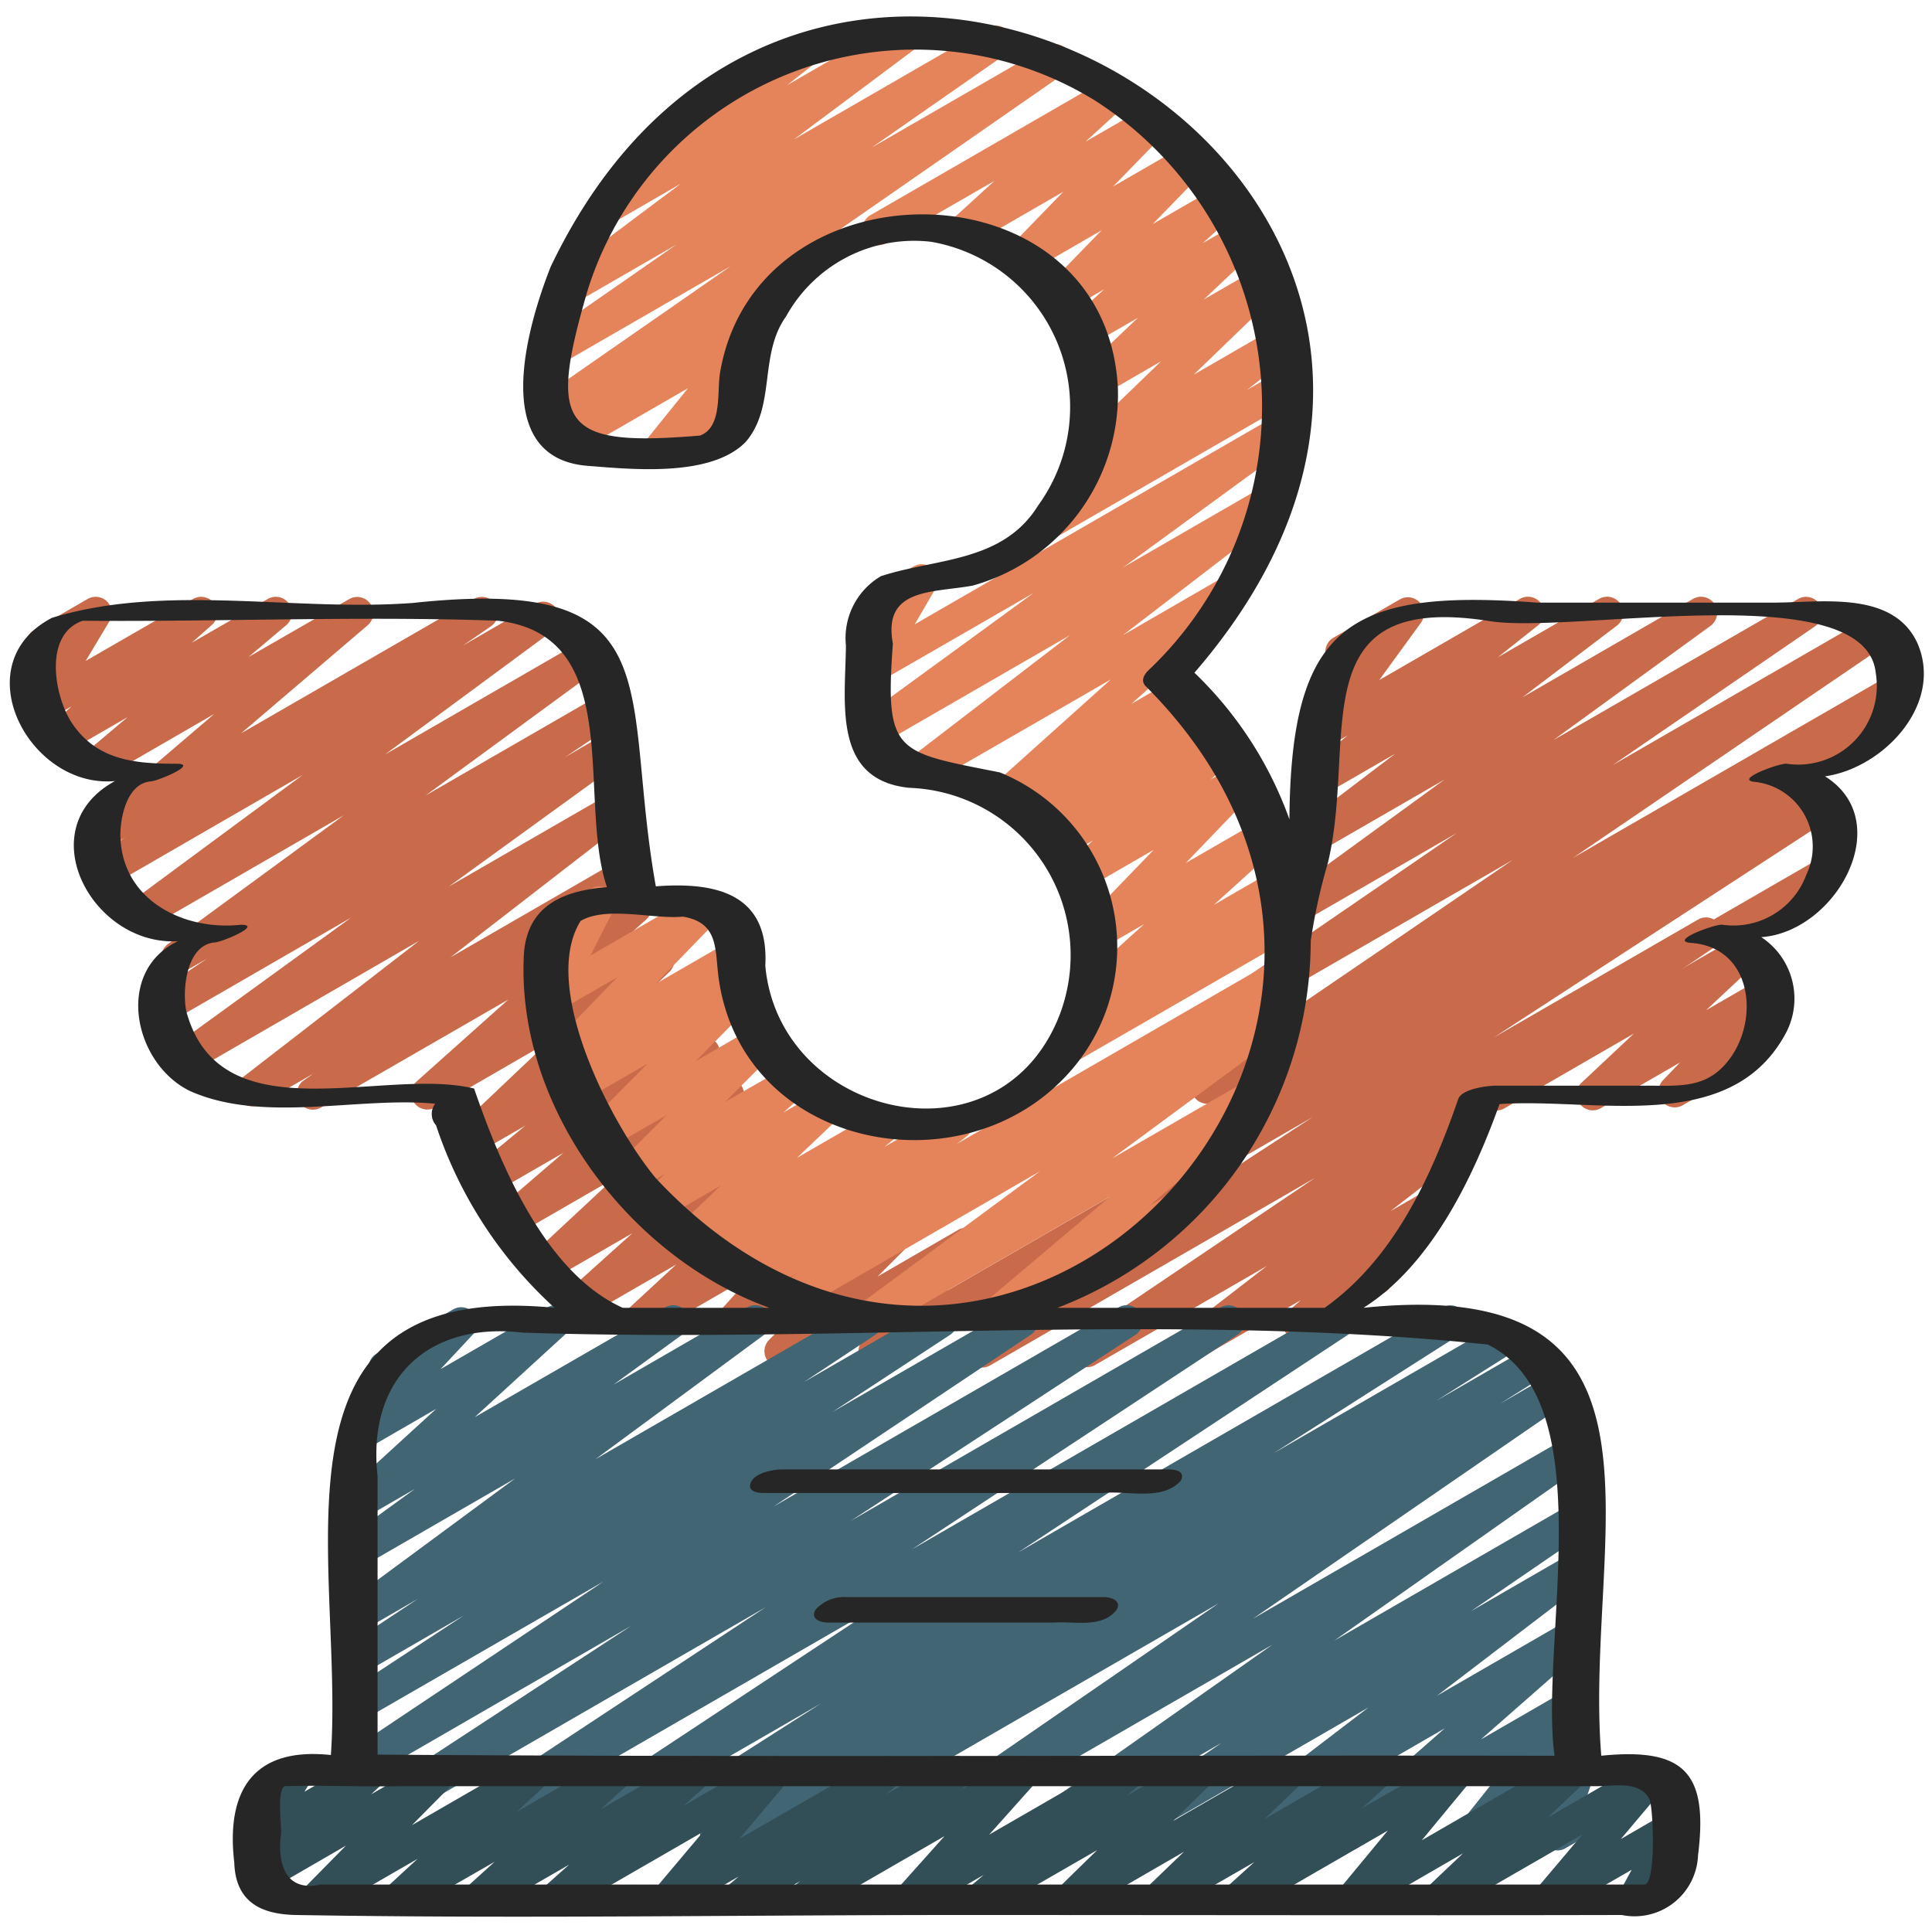 <?xml version="1.0" encoding="UTF-8"?>
<svg data-bbox="0.304 0.511 59.442 59.013" xmlns="http://www.w3.org/2000/svg" width="512" viewBox="0 0 60 60" height="512" data-type="color">
    <g>
        <path d="M46.475 34.488a.5.5 0 0 1-.25-.932l7.782-4.493a.5.5 0 0 1 .592.8l-1.612 1.508 1.722-.993a.5.5 0 0 1 .611.778l-.833.87a.5.5 0 0 1 .154.923l-2.384 1.376a.5.5 0 0 1-.611-.778l.527-.55-2.452 1.415a.5.5 0 0 1-.592-.8L50.74 32.1l-4.015 2.318a.5.5 0 0 1-.25.07" fill="#c96b4b" data-color="1"/>
        <path d="M53.533 29.451a.5.5 0 0 1-.25-.932l3.1-1.79a.5.5 0 0 1 .5.865l-3.1 1.79a.5.5 0 0 1-.25.067" fill="#c96b4b" data-color="1"/>
        <path d="M55.533 24.451a.5.5 0 0 1-.25-.932l3.1-1.79a.5.5 0 0 1 .5.865l-3.1 1.79a.5.5 0 0 1-.25.067" fill="#c96b4b" data-color="1"/>
        <path d="M35.2 36.879a.5.5 0 0 1-.266-.923l2.681-1.693a.5.5 0 0 1-.4-.9l9.773-6.663-7.517 4.34a.5.5 0 0 1-.534-.845l6.294-4.319-4.7 2.716a.5.5 0 0 1-.544-.837l4.877-3.547-3.912 2.258a.5.5 0 0 1-.552-.831l2.93-2.229-2.153 1.243a.5.5 0 0 1-.561-.824l1.243-.988-.57.329a.5.5 0 0 1-.654-.727l1.294-1.779a.5.5 0 1 1-.5-.865l2.044-1.18a.5.5 0 0 1 .654.727l-1.294 1.779L47.2 18.6a.5.5 0 0 1 .562.824l-1.244.988 3.141-1.812a.5.5 0 0 1 .553.831l-2.932 2.226 5.3-3.059a.5.5 0 0 1 .544.837l-4.877 3.546 7.6-4.383a.5.5 0 0 1 .533.844l-6.295 4.318 8.007-4.622a.5.5 0 0 1 .531.845l-9.769 6.658 9.825-5.672a.5.5 0 0 1 .516.855L56 23.844a.5.5 0 0 1 .3.929L35.447 36.812a.5.5 0 0 1-.247.067" fill="#c96b4b" data-color="1"/>
        <path d="M30.506 42.471a.5.5 0 0 1-.273-.919l10.533-6.86L27.409 42.4a.5.5 0 0 1-.63-.757l.96-1.124-3.258 1.881a.5.5 0 0 1-.6-.786l.913-.915-2.324 1.342a.5.5 0 0 1-.62-.769l1.515-1.672-3.371 1.946a.5.5 0 0 1-.59-.8L21 39.271l-2.707 1.562a.5.5 0 0 1-.584-.8l1.927-1.733-2.5 1.444a.5.5 0 0 1-.591-.8l2.5-2.329-2.963 1.71a.5.5 0 0 1-.576-.811l1.988-1.711-2.139 1.234a.5.5 0 0 1-.568-.818l1.527-1.261-1.508.87a.5.5 0 0 1-.594-.8l2.8-2.655-3.506 2.027a.5.5 0 0 1-.583-.8l2.86-2.555L9.962 34.4a.5.5 0 0 1-.536-.842l.3-.213-1.642.947a.5.5 0 0 1-.556-.828l5.487-4.245-6.922 4a.5.5 0 0 1-.544-.838L10.9 28.5l-5.595 3.23a.5.5 0 0 1-.53-.847l1.664-1.117-.679.391a.5.5 0 0 1-.546-.836l5.461-4-5.929 3.423a.5.5 0 0 1-.547-.835L9.4 24.067l-5.863 3.388a.5.5 0 0 1-.532-.846l.87-.594-.586.338a.5.5 0 0 1-.575-.813l3.935-3.365-3.286 1.9a.5.5 0 0 1-.572-.814l1.172-.99L2.179 23.3a.5.5 0 0 1-.582-.807l.628-.556-.732.421a.49.49 0 0 1-.606-.082.5.5 0 0 1-.073-.607l.741-1.236a.5.5 0 0 1-.486-.874l1.655-.959a.5.5 0 0 1 .678.689l-.74 1.236L6 18.6a.5.5 0 0 1 .582.806l-.629.557L8.318 18.6a.5.5 0 0 1 .573.814l-1.172.99 3.127-1.8a.5.5 0 0 1 .575.812l-3.935 3.359 7.236-4.175a.5.5 0 0 1 .532.845l-.872.6 2.239-1.293a.5.5 0 0 1 .547.835l-5.21 3.844 6.168-3.56a.5.5 0 0 1 .546.836l-5.458 4 5.468-3.156a.5.5 0 0 1 .529.848l-1.667 1.119 1.2-.7a.5.5 0 0 1 .544.838l-5.351 3.878 4.983-2.876a.5.5 0 0 1 .555.828l-5.487 4.246 5.251-3.032a.5.5 0 0 1 .536.843l-.3.214.013-.008a.5.5 0 0 1 .583.806l-2.86 2.553 2.966-1.708a.5.5 0 0 1 .594.8l-2.8 2.657 3.023-1.757a.5.5 0 0 1 .568.818l-1.525 1.26 1.575-.91a.5.5 0 0 1 .576.812L20.2 34.794l2.153-1.242a.5.5 0 0 1 .59.8l-2.5 2.329 2.867-1.655a.5.5 0 0 1 .584.8l-1.929 1.728 2.38-1.374a.5.5 0 0 1 .59.8l-1.593 1.479 2.293-1.324a.5.5 0 0 1 .62.768l-1.52 1.675 2.835-1.637a.5.5 0 0 1 .6.786l-.914.916 2.5-1.446a.5.5 0 0 1 .63.758l-.96 1.123L56.4 24.51a.5.5 0 0 1 .523.851L46.4 32.215l6.346-3.664a.5.5 0 0 1 .529.846l-7.809 5.268a.5.5 0 0 1 .378.891l-2.665 2.058 1-.575a.5.5 0 0 1 .582.807l-1.677 1.484a.5.5 0 0 1 .1.124.5.5 0 0 1-.183.683l-2.424 1.4a.5.5 0 0 1-.577-.808l.395-.349-3.166 1.828a.5.5 0 0 1-.556-.828l2.67-2.063-5.348 3.083a.5.5 0 0 1-.529-.846l7.375-4.975L30.756 42.4a.5.5 0 0 1-.25.071" fill="#c96b4b" data-color="1"/>
        <path fill="#e5845a" d="M27.041 41.375a.5.5 0 0 1-.3-.9l5.556-4.1-7.486 4.325a.5.5 0 0 1-.525-.85l.551-.362-1.211.7a.5.5 0 0 1-.555-.83l.3-.227-.793.457a.5.5 0 0 1-.565-.82l.347-.285-.73.422a.5.5 0 0 1-.595-.8l1.353-1.288-1.872 1.083a.5.5 0 0 1-.581-.807l.725-.641-.934.539a.5.5 0 0 1-.6-.786l1.574-1.572-1.852 1.067a.5.5 0 0 1-.605-.785l1.87-1.883-2.007 1.158a.5.5 0 0 1-.564-.821l.156-.126a.51.51 0 0 1-.577-.158.5.5 0 0 1 .035-.655l2.014-2.08-1.789 1.032a.5.5 0 0 1-.7-.659l.72-1.42a.5.5 0 0 1-.469-.882l1.425-.823a.5.5 0 0 1 .7.659l-.72 1.418 3.429-1.98a.5.5 0 0 1 .609.781l-2.015 2.08 2.367-1.366a.5.5 0 0 1 .564.822l-.272.219a.51.51 0 0 1 .486.188.5.5 0 0 1-.042.657L21.6 32.959l1.895-1.1a.5.5 0 0 1 .6.786l-1.573 1.573 1.953-1.118a.5.5 0 0 1 .581.807l-.728.643 1.182-.682a.5.5 0 0 1 .594.8l-1.352 1.289 2.5-1.444a.5.5 0 0 1 .565.82l-.347.283 1.985-1.145a.5.5 0 0 1 .555.829l-.3.228 9.99-5.773a.5.5 0 0 1 .525.85l-.618.405a.5.5 0 0 1 .487.865l-5.556 4.1 4.3-2.48a.5.5 0 0 1 .572.815l-3.7 3.125.887-.512a.5.5 0 0 1 .5.865L31.35 41.1a.5.5 0 0 1-.573-.815l3.7-3.125-7.186 4.148a.5.5 0 0 1-.25.067" data-color="2"/>
        <path fill="#e5845a" d="M33.084 33.087a.5.5 0 0 1-.3-.9l1.038-.793a.5.5 0 0 1-.309-.87l2.019-1.824-1.281.739a.5.5 0 0 1-.609-.78l2.188-2.268-2.077 1.2a.5.5 0 0 1-.581-.808l.78-.686-.822.473a.5.5 0 0 1-.571-.816l.136-.114-.282.163a.5.5 0 0 1-.572-.816l.233-.195-.592.341a.5.5 0 0 1-.584-.8L34.5 21.1l-5.724 3.3a.5.5 0 0 1-.554-.829l5.009-3.846L27.3 23.15a.5.5 0 0 1-.545-.837l5.349-3.9-4.824 2.781a.5.5 0 0 1-.682-.683l.677-1.165a.51.51 0 0 1-.522-.242.5.5 0 0 1 .183-.683l1.438-.831a.5.5 0 0 1 .683.683l-.65 1.117 11.284-6.516a.5.5 0 0 1 .545.837l-5.353 3.908 4.435-2.56a.5.5 0 0 1 .555.829l-5.006 3.842 3.286-1.9a.5.5 0 0 1 .584.8l-3.6 3.229 1.345-.776a.5.5 0 0 1 .573.815l-.23.193.36-.207a.5.5 0 0 1 .571.816l-.14.116.177-.1a.5.5 0 0 1 .581.807l-.78.688.812-.469a.5.5 0 0 1 .61.78L36.827 26.8l2.307-1.331a.5.5 0 0 1 .585.8L37.7 28.1l1.836-1.06a.5.5 0 0 1 .554.83l-.548.418.149-.085a.5.5 0 0 1 .5.865l-6.857 3.952a.5.5 0 0 1-.25.067" data-color="2"/>
        <path fill="#e5845a" d="M32.562 16.745a.5.5 0 0 1-.306-.9l1.608-1.245a.49.49 0 0 1-.474-.193.5.5 0 0 1 .051-.66l2.618-2.527-1.819 1.053a.5.5 0 0 1-.594-.794l1.693-1.61-1.52.877a.5.5 0 0 1-.586-.8l1.061-.964-1.123.649a.5.5 0 0 1-.609-.781l1.651-1.7-2.244 1.3a.5.5 0 0 1-.61-.78l1.662-1.715L30.173 7.6a.5.5 0 0 1-.586-.8l1.3-1.184-3.338 1.922a.5.5 0 1 1-.5-.865l7.378-4.26a.5.5 0 0 1 .586.8L33.71 4.4l1.915-1.1a.5.5 0 0 1 .609.78L34.57 5.79l2.269-1.309a.5.5 0 0 1 .608.782L35.8 6.957l2.034-1.174a.5.5 0 0 1 .586.8l-1.062.964 1.126-.647a.5.5 0 0 1 .595.8l-1.692 1.6 1.7-.982a.5.5 0 0 1 .6.792l-2.618 2.528 2.5-1.444a.5.5 0 0 1 .556.828l-1.4 1.088.981-.566a.5.5 0 1 1 .5.865l-7.387 4.266a.5.5 0 0 1-.257.07" data-color="2"/>
        <path fill="#e5845a" d="M20.466 14.47a.5.5 0 0 1-.39-.814l1.29-1.6-3.517 2.03a.5.5 0 0 1-.546-.836l.161-.118-.154.089a.5.5 0 0 1-.536-.843l5.918-4.112-5.3 3.057a.5.5 0 0 1-.537-.843L21 7.6l-3.16 1.824a.5.5 0 0 1-.549-.833L21.149 5.7l-2.188 1.266a.5.5 0 0 1-.56-.825l2.2-1.736a.5.5 0 0 1-.184-.183.5.5 0 0 1 .183-.683l4.13-2.386a.5.5 0 0 1 .56.826l-.845.666L27.974.608a.5.5 0 0 1 .548.833l-3.864 2.888L30.671.858a.5.5 0 0 1 .536.843L27.07 4.584l5.461-3.152a.5.5 0 0 1 .535.842l-7.774 5.4a.5.5 0 0 1 .234.191.5.5 0 0 1-.123.677l-1.752 1.289a.5.5 0 0 1 .167.127.5.5 0 0 1 .01.639l-1.291 1.6.181-.1a.5.5 0 0 1 .5.865l-2.5 1.443a.5.5 0 0 1-.252.065" data-color="2"/>
        <path fill="#416572" d="M13.936 57.5a.5.5 0 0 1-.276-.917l10.118-6.669-12.5 7.215a.5.5 0 0 1-.523-.852l8.845-5.784-8.32 4.807a.5.5 0 0 1-.527-.849l8-5.342-7.473 4.31a.5.5 0 0 1-.524-.851l3.653-2.4-3.129 1.808a.5.5 0 0 1-.526-.85l2.228-1.475-1.7.983a.5.5 0 0 1-.547-.835l5.261-3.883-4.716 2.722a.5.5 0 0 1-.544-.837l2.15-1.562-1.606.927a.5.5 0 0 1-.653-.137.5.5 0 0 1 .065-.665l2.856-2.612-2.246 1.3a.5.5 0 0 1-.616-.774l1.217-1.31a.5.5 0 0 1-.206-.931l2.377-1.372a.5.5 0 0 1 .616.774l-1.008 1.081 3.33-1.922a.5.5 0 0 1 .588.8l-2.856 2.613 5.915-3.411a.5.5 0 0 1 .544.837L19.055 43l4.153-2.4a.5.5 0 0 1 .547.835l-5.261 3.881 8.171-4.716a.5.5 0 0 1 .526.849l-2.223 1.472 4.02-2.321a.5.5 0 0 1 .525.85l-3.659 2.4 5.635-3.25a.5.5 0 0 1 .528.848l-7.994 5.34 10.72-6.188a.5.5 0 0 1 .524.851l-8.846 5.782 11.49-6.633a.5.5 0 0 1 .526.849l-10.12 6.67L41.343 40.6a.5.5 0 0 1 .525.849l-10.246 6.762L44.805 40.6a.5.5 0 0 1 .518.854l-5.768 3.676 7.045-4.068a.5.5 0 0 1 .516.855L44.61 43.5l2.968-1.713a.5.5 0 0 1 .517.856l-1.51.951 1.635-.944a.5.5 0 0 1 .533.845l-9.843 6.776 9.81-5.663a.5.5 0 0 1 .537.842l-7.819 5.5 7.288-4.207a.5.5 0 0 1 .532.845l-3.575 2.448 3.046-1.759a.5.5 0 0 1 .554.83l-4.658 3.557 4.109-2.372a.5.5 0 0 1 .58.809L45.99 54.02l2.749-1.587a.5.5 0 0 1 .641.744l-1.627 2.041.992-.572a.5.5 0 0 1 .725.589l-.3.9a.5.5 0 0 1 .078.9l-.632.365a.5.5 0 0 1-.724-.59l.213-.644-2.141 1.236a.5.5 0 0 1-.641-.744l1.628-2.042-4.831 2.792a.5.5 0 0 1-.58-.808l3.325-2.923-6.465 3.734a.5.5 0 0 1-.553-.83l4.653-3.555-7.6 4.388a.5.5 0 0 1-.532-.845l3.577-2.449-5.71 3.3a.5.5 0 0 1-.537-.842l7.818-5.5-10.986 6.341a.5.5 0 0 1-.53-.845l9.845-6.78-13.217 7.628a.5.5 0 0 1-.517-.856l1.514-.953-3.138 1.811a.5.5 0 0 1-.516-.856l2.508-1.579-4.221 2.437a.5.5 0 0 1-.519-.855L25.5 52.9l-7.842 4.528a.5.5 0 0 1-.525-.85l10.248-6.765-13.195 7.618a.5.5 0 0 1-.25.069" data-color="3"/>
        <path fill="#324e56" d="M24.965 59.47a.5.5 0 0 1-.319-.885l.2-.162-1.7.979a.5.5 0 0 1-.573-.814l.367-.311-1.951 1.123a.5.5 0 0 1-.633-.755l1.483-1.759-4.357 2.514a.5.5 0 0 1-.583-.8l.778-.693-2.6 1.5a.5.5 0 0 1-.586-.8l.871-.788-2.754 1.581a.5.5 0 0 1-.587-.8l.948-.873L10.07 59.4a.5.5 0 0 1-.605-.784l1.281-1.3-2.418 1.4a.5.5 0 0 1-.593-.8l.409-.386a.5.5 0 0 1-.542-.745l.364-.605a.5.5 0 0 1-.316-.237.5.5 0 0 1 .183-.682l1.161-.67a.5.5 0 0 1 .679.69l-.218.361 1.822-1.042a.5.5 0 0 1 .593.8l-.343.324 1.942-1.12a.5.5 0 0 1 .605.784l-1.28 1.294L16.4 54.6a.5.5 0 0 1 .587.8l-.948.873 2.9-1.673a.5.5 0 0 1 .586.8l-.873.789 2.76-1.592a.5.5 0 0 1 .583.8l-.776.692 2.594-1.5a.5.5 0 0 1 .632.755l-1.482 1.759 4.351-2.503a.5.5 0 0 1 .573.814l-.366.31 1.947-1.124a.5.5 0 0 1 .569.817l-.2.162 1.7-.979a.5.5 0 0 1 .623.765l-1.441 1.612 4.119-2.377a.5.5 0 0 1 .573.813l-.424.36 2.034-1.173a.5.5 0 0 1 .6.79l-1.188 1.161 3.38-1.951a.5.5 0 0 1 .6.793l-1.144 1.1 3.286-1.9a.5.5 0 0 1 .585.8l-.853.77L45.01 54.6a.5.5 0 0 1 .632.11.5.5 0 0 1 0 .642l-1.488 1.8 4.418-2.552a.5.5 0 0 1 .595.8l-1.1 1.044 3.051-1.761a.5.5 0 0 1 .632.755l-1.414 1.676 1.382-.8a.5.5 0 0 1 .689.671l-.447.821a.5.5 0 0 1 .2.93l-1.16.67a.5.5 0 0 1-.69-.672l.364-.667-2.313 1.333a.5.5 0 0 1-.632-.755l1.416-1.676-4.214 2.431a.5.5 0 0 1-.595-.8l1.1-1.043-3.188 1.843a.5.5 0 0 1-.635-.752l1.488-1.8-4.415 2.552a.5.5 0 0 1-.585-.8l.853-.771-2.727 1.571a.5.5 0 0 1-.6-.793l1.144-1.1-3.285 1.9a.5.5 0 0 1-.6-.79l1.188-1.161L30.7 59.4a.5.5 0 0 1-.573-.813l.424-.36-2.037 1.173a.5.5 0 0 1-.623-.765l1.441-1.612-4.117 2.377a.5.5 0 0 1-.25.07" data-color="4"/>
        <path fill="#262626" d="M3.572 24.256c-2.682 1.458-.717 5.127 1.951 4.974-1.966.943-1.376 3.789.366 4.647 2.277 1.026 5.251.169 7.626.4a.53.53 0 0 0 .027.671 13.34 13.34 0 0 0 3.679 5.667c-9.35-.912-6.524 7.832-6.945 13.889-2.4-.258-3.265 1.1-3 3.337.037 1.237.842 1.612 1.921 1.631 6.885.118 13.782 0 20.668 0 6.833 0 13.667.015 20.5 0a1.973 1.973 0 0 0 2.369-1.857c.323-2.571-.433-3.348-3.005-3.089-.556-6.782 2.929-14.979-7.384-13.911 2.119-1.337 3.419-4.084 4.224-6.326 2.936-.211 7.109.979 8.849-2.126a2.286 2.286 0 0 0-.72-3.059c2.34-.168 4.216-3.6 1.979-4.994 1.817-.257 3.7-2.245 2.866-4.146-.765-1.64-3-1.249-4.471-1.249h-7.328c-5.86-.438-7.653.7-7.7 6.73a11.84 11.84 0 0 0-2.95-4.553C50.04 5.921 25.371-9.048 17.1 8.289c-.733 1.854-1.92 5.937 1.149 6.178 1.4.11 3.83.357 4.908-.741.95-1.1.4-2.713 1.256-3.9a4.54 4.54 0 0 1 4.509-2.316 5.206 5.206 0 0 1 3.321 8.184c-1.1 1.78-3.16 1.635-4.886 2.2a2.23 2.23 0 0 0-1.086 2.151c-.018 1.782-.426 4.174 1.962 4.421a5.2 5.2 0 0 1 4.584 7.273c-1.992 4.534-8.623 2.913-9.05-1.746.124-2.245-1.537-2.61-3.4-2.467-1.1-6.172.638-9.677-7.552-8.8-3.688.275-7.656-.621-11.2.461-2.759 1.438-.706 5.319 1.957 5.069m47.653 31.622c.121.25.211 2.579-.142 2.649H9.945c-1.109.241-1.341-.7-1.215-1.6 0-.328-.122-1.307.1-1.455 1.163-.037 2.4.024 3.592 0h37.155c.507.001 1.358-.188 1.648.406M46.2 41.755c3.6 1.76 1.6 9.248 2.078 12.772-12.185-.023-24.367.051-36.552-.036v-8.645c-.339-3.055 1.591-4.8 4.5-4.461 9.95.335 20.134-.646 29.974.37M41.238 26.8c.923-3.823-.9-8.435 5-7.515 2.533.433 11.7-1.437 12.015 1.615a2.443 2.443 0 0 1-2.781 2.817c-.269 0-1.663.515-.946.568a2.02 2.02 0 0 1 1.574 2.874 2.414 2.414 0 0 1-2.628 1.557c-.269 0-1.663.515-.946.568 1.844.136 2.11 2.259 1.246 3.522-.7 1.02-1.587.91-2.634.91h-4.665c-.268 0-1.076.095-1.186.416-.839 2.419-2 4.961-4.15 6.484h-8.3a12.22 12.22 0 0 0 7.869-11.4 18 18 0 0 1 .532-2.416m-20.031 1.667c1.133.186.99 1.04 1.112 1.916.749 5.382 7.86 6.7 11.093 2.682a5.85 5.85 0 0 0-2.36-9.077c-3.229-.643-3.576-.561-3.323-4-.322-1.732 1.226-1.575 2.474-1.8a6.17 6.17 0 0 0 4.515-6.115c-.337-7.07-11.19-7.188-12.351-.529-.112.591.085 1.715-.627 1.983-4.314.362-4.718-.295-3.5-4.482a10.657 10.657 0 0 1 15.773-5.919 11.288 11.288 0 0 1 1.634 17.709c-.127.132-.218.31-.075.466C46.386 32.1 31.1 48.029 20.376 36.6c-1.4-1.674-3.615-5.965-2.344-8 .814-.472 2.268-.044 3.175-.133M2.569 19.278c4.258.036 8.617-.154 12.9 0 3.986.459 2.447 5.534 3.381 8.274-1.268.1-2.441.509-2.576 2.021-.289 4.761 3.254 9.467 7.622 11.043h-4.555c-2.443-1.1-3.841-4.549-4.617-6.81-2.8-.692-7.89 1.494-8.938-2.4-.133-.644-.008-2.072.894-2.139.23-.017 1.492-.548.8-.548-1.715.188-3.6-.705-3.735-2.611-.048-.6.161-1.783.94-1.841.23-.017 1.492-.548.8-.548-1.26 0-2.454-.093-3.236-1.242-.549-.794-.929-2.769.32-3.199" data-color="5"/>
        <path fill="#262626" d="M36.294 45.633h-12c-.276 0-.817.1-.962.377s.127.357.374.357H34.22c.782-.088 1.854.266 2.448-.377.148-.282-.127-.357-.374-.357" data-color="5"/>
        <path fill="#262626" d="M34.285 49.6h-8a1.18 1.18 0 0 0-.957.39c-.171.284.145.4.387.4h7.008c.635-.047 1.5.183 1.949-.39.171-.277-.145-.4-.387-.4" data-color="5"/>
    </g>
</svg>
